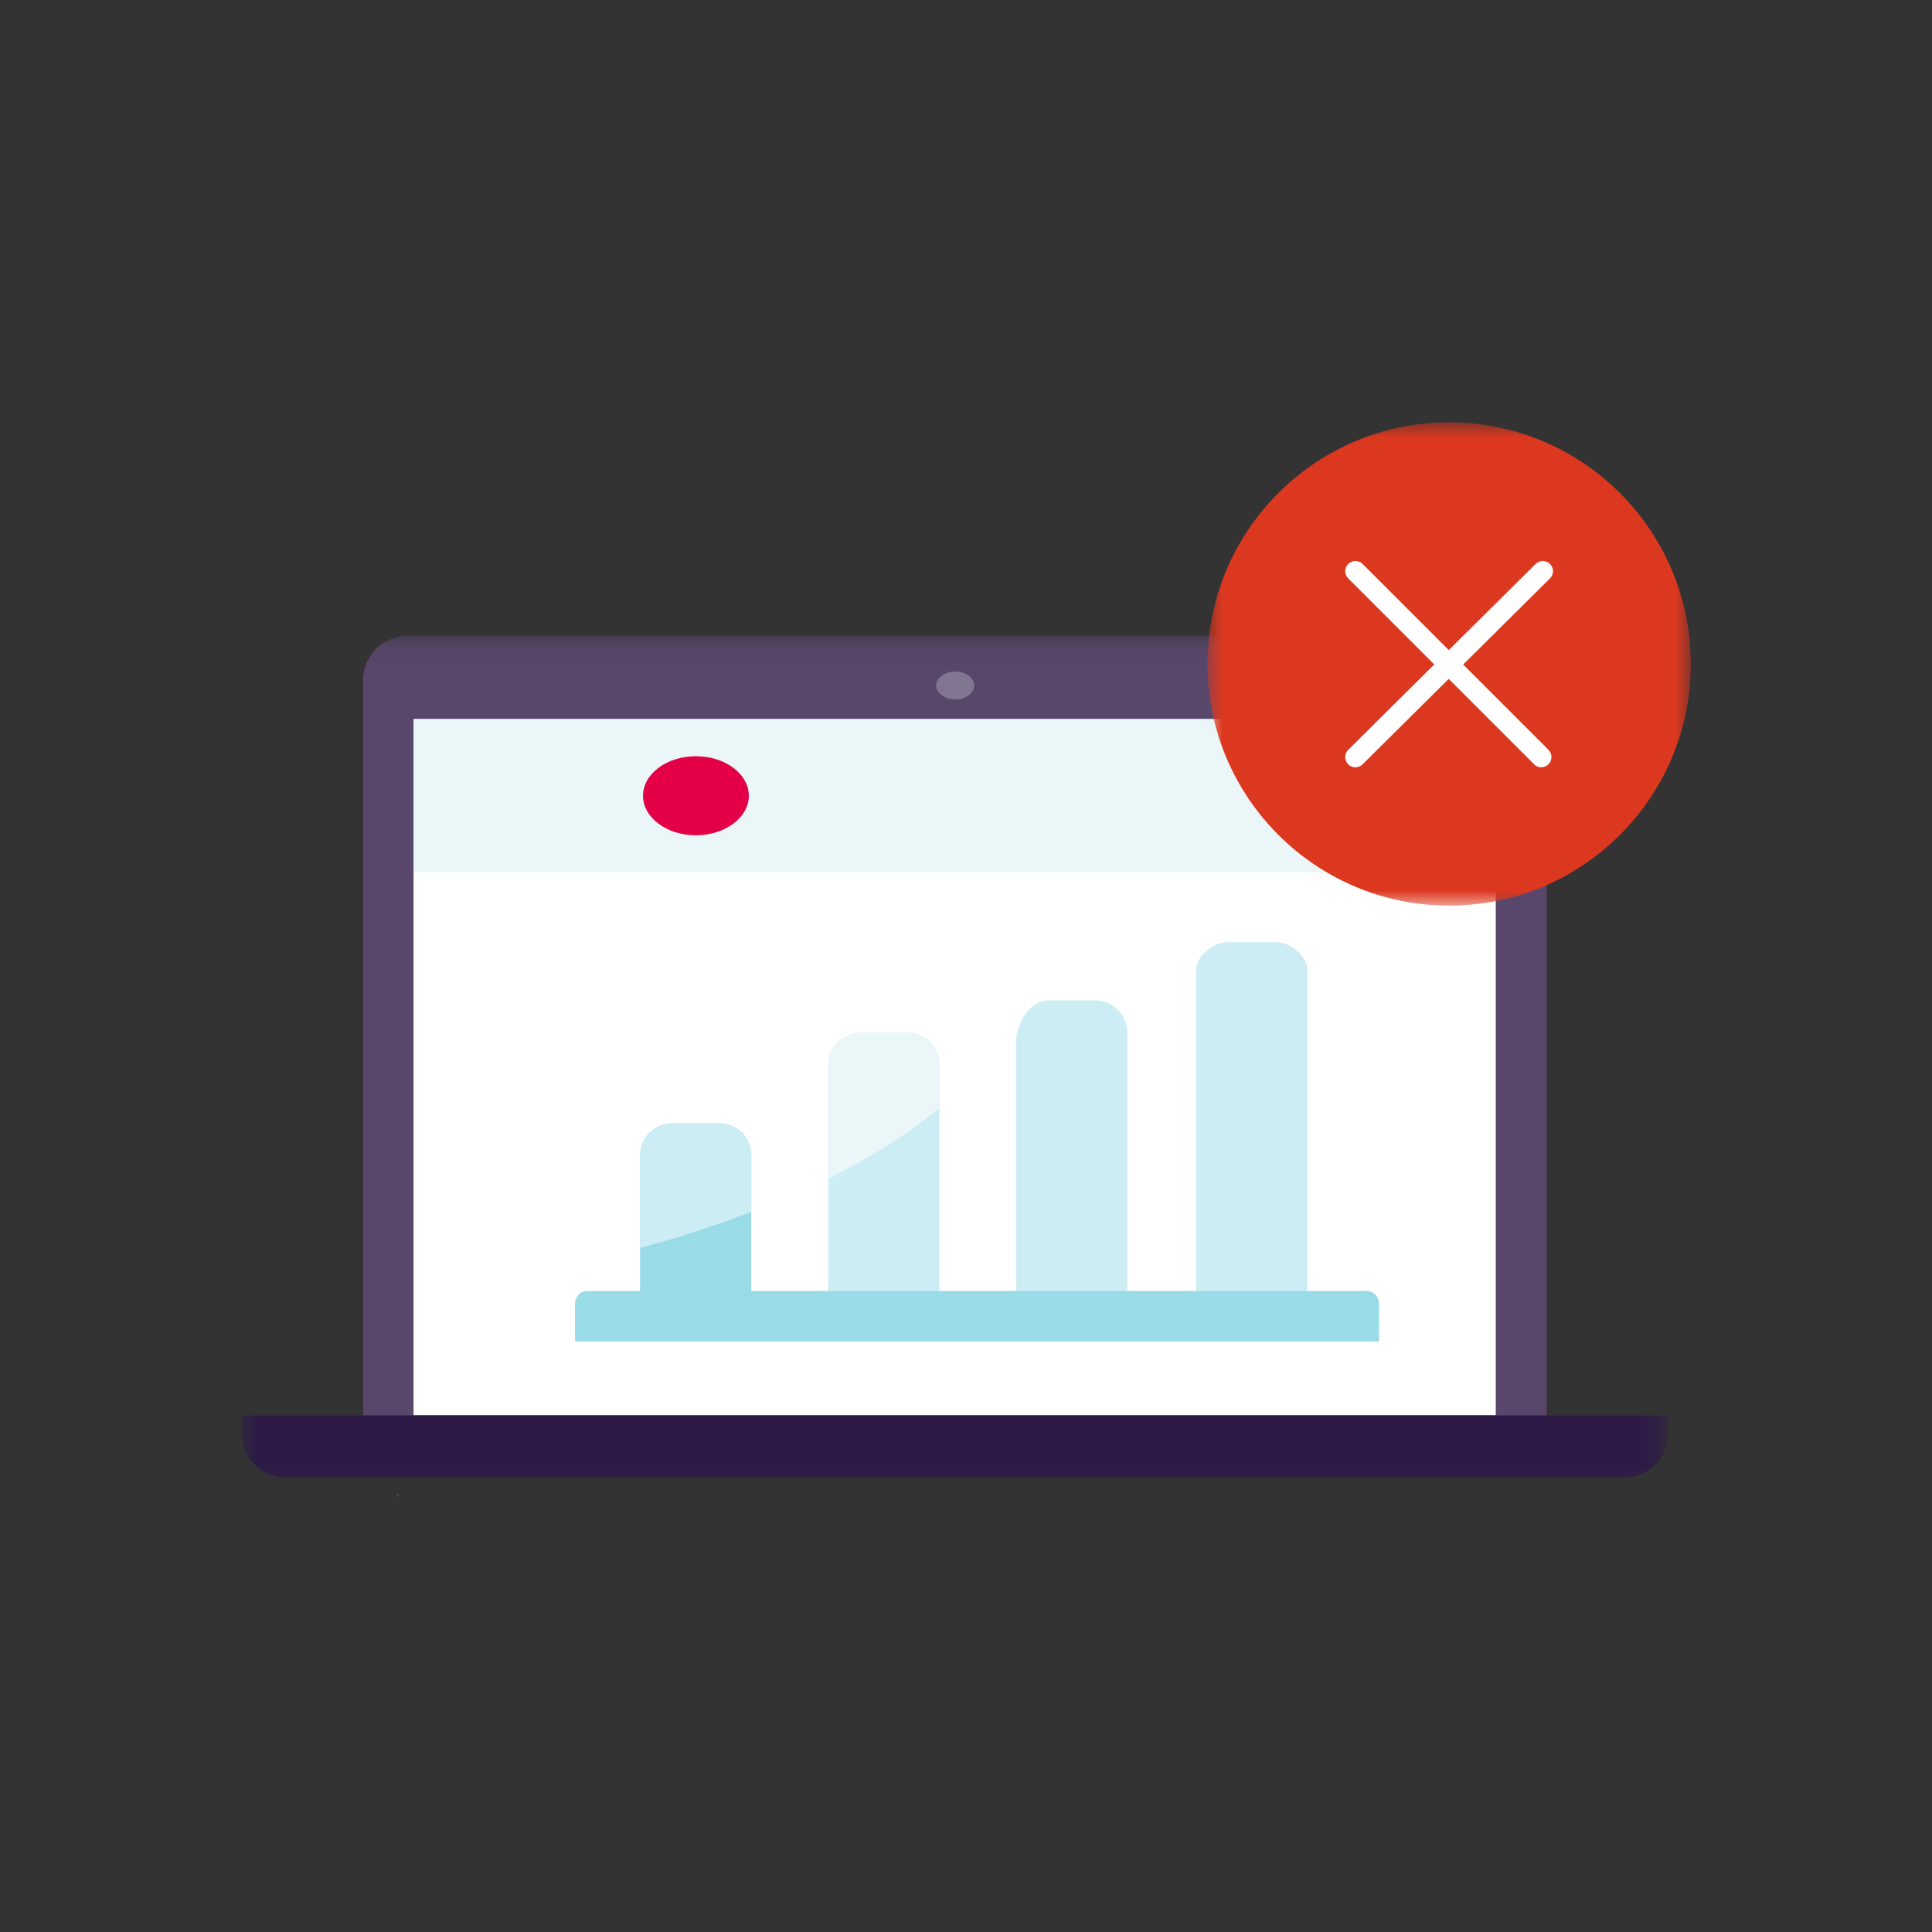 <svg width="64" height="64" viewBox="0 0 64 64" fill="none" xmlns="http://www.w3.org/2000/svg">
<rect x="0" y="0" width="64" height="64" fill="#333333" stroke="none"/>
<mask id="mask0_1535_22891" style="mask-type:luminance" maskUnits="userSpaceOnUse" x="8" y="21" width="48" height="29">
<path d="M55.261 21.064H8V49.617H55.261V21.064Z" fill="white"/>
</mask>
<g mask="url(#mask0_1535_22891)">
<path d="M13.485 21.064H49.758C50.575 21.064 51.235 21.723 51.235 22.531V46.89H12.027V22.531C12.027 21.713 12.687 21.064 13.504 21.064H13.494H13.485Z" fill="#59476B"/>
<path d="M49.559 23.82H13.699V46.88H49.549V23.82H49.559Z" fill="white"/>
<path d="M49.539 23.82H13.719V28.901H49.529V23.82H49.539Z" fill="#EBF6F8"/>
<path d="M23.053 27.67C24.018 27.67 24.806 27.08 24.806 26.361C24.806 25.642 24.028 25.051 23.053 25.051C22.079 25.051 21.301 25.642 21.301 26.361C21.301 27.08 22.079 27.67 23.053 27.67Z" fill="#E40046"/>
<path d="M13.148 49.499C13.148 49.499 13.178 49.538 13.247 49.607C13.217 49.568 13.188 49.529 13.168 49.499H13.148Z" fill="#CCEDF3"/>
<path d="M31.642 23.171C31.986 23.171 32.272 22.964 32.272 22.708C32.272 22.452 31.986 22.245 31.642 22.245C31.297 22.245 31.012 22.452 31.012 22.708C31.012 22.964 31.297 23.171 31.642 23.171Z" fill="#827591"/>
<path d="M8 46.89H55.261V47.491C55.261 48.298 54.602 48.948 53.794 48.948H9.477C8.66 48.948 8 48.288 8 47.481V46.89Z" fill="#2E1A47"/>
<path d="M30.076 34.211H28.501C27.92 34.211 27.438 34.693 27.438 35.274V43.211H31.12V35.274C31.12 34.684 30.647 34.211 30.057 34.211H30.076Z" fill="#CCEDF3"/>
<path d="M23.842 37.211H22.267C21.686 37.211 21.203 37.693 21.203 38.274V44.015H24.886V38.274C24.886 37.684 24.413 37.211 23.822 37.211H23.842Z" fill="#9ADBE8"/>
<path d="M23.842 37.221H22.267C21.686 37.221 21.203 37.703 21.203 38.284V41.337C22.286 41.051 23.556 40.657 24.886 40.145V38.274C24.886 37.684 24.413 37.211 23.822 37.211H23.842V37.221Z" fill="#CCEDF3"/>
<path d="M42.264 31.211H40.688C40.108 31.211 39.625 31.753 39.625 32.088V43.211H43.307V32.088C43.307 31.753 42.835 31.211 42.244 31.211H42.264Z" fill="#CCEDF3"/>
<path d="M36.299 33.138H34.724C34.143 33.138 33.66 33.886 33.66 34.487V43.542H37.343L37.343 34.211C37.343 33.62 36.87 33.138 36.279 33.138H36.299Z" fill="#CCEDF3"/>
<path d="M30.076 34.211H28.501C27.92 34.211 27.438 34.693 27.438 35.274V39.044C28.747 38.385 30.017 37.617 31.12 36.711V35.284C31.12 34.693 30.647 34.221 30.057 34.221H30.076V34.211Z" fill="#EBF6F8"/>
<path d="M19.039 44.438H45.683V43.188C45.683 42.952 45.496 42.765 45.269 42.765H19.462C19.236 42.765 19.049 42.952 19.049 43.188V44.438H19.039Z" fill="#9ADBE8"/>
</g>
<mask id="mask1_1535_22891" style="mask-type:luminance" maskUnits="userSpaceOnUse" x="40" y="14" width="16" height="16">
<path d="M56 14H40V30H56V14Z" fill="white"/>
</mask>
<g mask="url(#mask1_1535_22891)">
<path d="M48.005 30C52.424 30 56.01 26.414 56.01 21.995C56.01 17.576 52.424 13.99 48.005 13.99C43.586 13.99 40 17.576 40 21.995C40 26.414 43.586 30 48.005 30Z" fill="#DC381F"/>
<path d="M51.051 25.418C50.97 25.418 50.879 25.388 50.818 25.317L44.661 19.16C44.529 19.028 44.529 18.815 44.661 18.683C44.794 18.551 45.007 18.551 45.139 18.683L51.295 24.839C51.427 24.971 51.427 25.185 51.295 25.317C51.234 25.378 51.143 25.418 51.062 25.418H51.051Z" fill="white"/>
<path d="M44.895 25.418C44.814 25.418 44.722 25.388 44.661 25.317C44.529 25.185 44.529 24.971 44.661 24.839L50.868 18.683C51.001 18.551 51.214 18.551 51.346 18.683C51.478 18.815 51.478 19.028 51.346 19.16L45.139 25.317C45.078 25.378 44.987 25.418 44.905 25.418H44.895Z" fill="white"/>
</g>
</svg>
